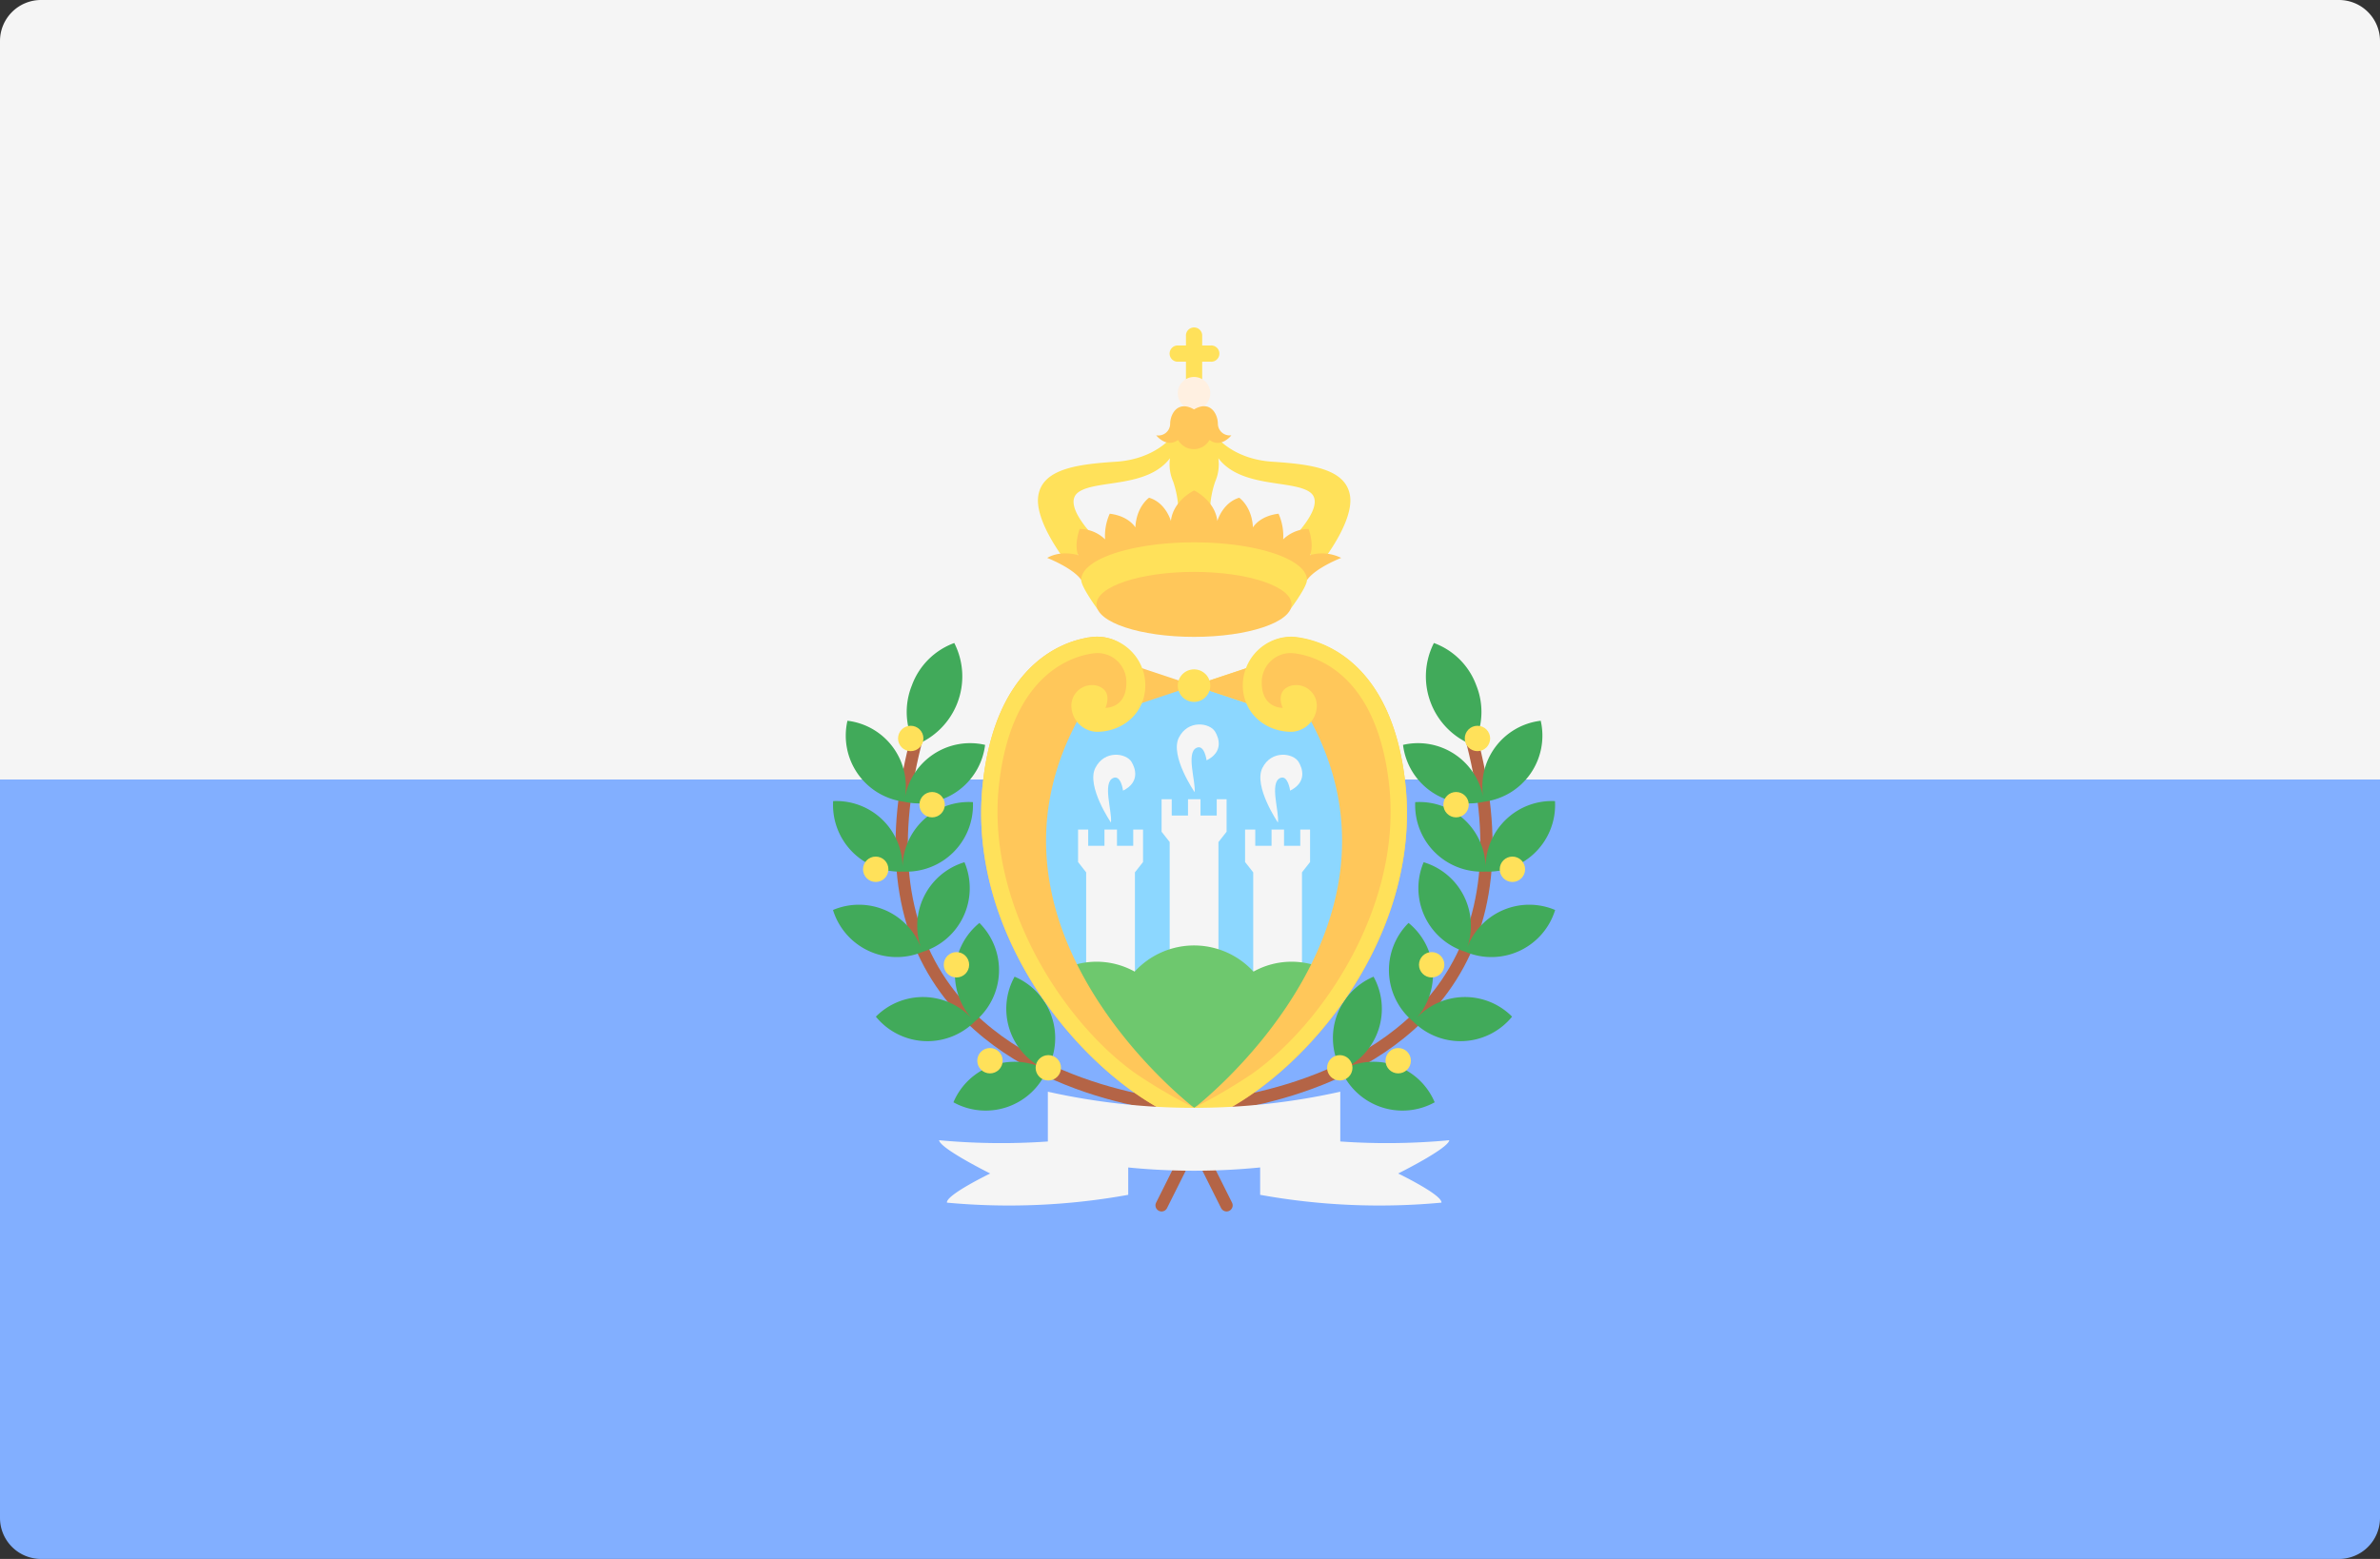 <svg id="fa2d4bdf-9ebe-45b3-927e-4e6bb6e04f98" data-name="Layer 1" xmlns="http://www.w3.org/2000/svg" viewBox="0 0 512 335.45"><rect x="0" y="0" width="512" height="335.45" fill="#333333" stroke="none"/><defs><style>.fd989804-aa4d-4f96-a703-57a893671ec7{fill:#f5f5f5;}.a5637b30-fa2d-4e97-8dd1-8e3cc3b3671f{fill:#82afff;}.a85f5b39-5808-4116-932a-b6a48ec4c6e0{fill:#b46446;}.a3423f0b-517e-4257-a86d-23f220e49e11{fill:#41aa5a;}.bd3e5c42-6255-4766-ab14-e1920dcc0705{fill:#ffe15a;}.e8a360cd-2178-4565-87a6-ba92854b700b{fill:#8cd7ff;}.ae42b4e4-40ae-4495-b584-ad80010c9c95{fill:#6ec86e;}.b6aadc59-3477-47c1-b017-cdd9f14ece35{fill:#fff0e1;}.b851527b-71b6-474e-8d85-7f4e80469b65{fill:#ffc75a;}</style></defs><path class="fd989804-aa4d-4f96-a703-57a893671ec7" d="M512,167.73H0V8.83A8.83,8.83,0,0,1,8.83,0H503.17A8.83,8.83,0,0,1,512,8.83v158.9Z"/><path class="a5637b30-fa2d-4e97-8dd1-8e3cc3b3671f" d="M0,167.73H512V326.62a8.83,8.83,0,0,1-8.83,8.83H8.83A8.83,8.83,0,0,1,0,326.62Z"/><path class="a85f5b39-5808-4116-932a-b6a48ec4c6e0" d="M256.82,239.71c-1.49-.07-36.79-1.87-54.5-26.14-10.33-14.15-12.39-33-6.13-55.91l2.53.69c-6,22.14-4.12,40.19,5.71,53.66,16.95,23.25,52.15,25.06,52.5,25.08Z"/><path class="a3423f0b-517e-4257-a86d-23f220e49e11" d="M196.17,147.48a15.27,15.27,0,0,0,.67,12.88,15.86,15.86,0,0,0,8.45-22A15.29,15.29,0,0,0,196.17,147.48Z"/><path class="a3423f0b-517e-4257-a86d-23f220e49e11" d="M218.27,210.15a14.28,14.28,0,0,0,6.29,19.79,14.26,14.26,0,0,0-19.45,7.25,14.34,14.34,0,0,0,20.13-6.95h0a14.33,14.33,0,0,0-7-20.09Z"/><path class="a3423f0b-517e-4257-a86d-23f220e49e11" d="M210.72,198.58a14.25,14.25,0,0,0-1.55,20.7,14.27,14.27,0,0,0-20.75-.52,14.33,14.33,0,0,0,21.26,1.06h0a14.32,14.32,0,0,0,1-21.24Z"/><path class="a3423f0b-517e-4257-a86d-23f220e49e11" d="M207.45,185.54a14.26,14.26,0,0,0-9.25,18.58,14.27,14.27,0,0,0-19-8.31,14.34,14.34,0,0,0,19.29,9h0a14.33,14.33,0,0,0,9-19.27Z"/><path class="a3423f0b-517e-4257-a86d-23f220e49e11" d="M209.3,172.6a14.25,14.25,0,0,0-15.14,14.2,14.25,14.25,0,0,0-14.93-14.42,14.34,14.34,0,0,0,14.94,15.16h0A14.33,14.33,0,0,0,209.3,172.6Z"/><path class="a3423f0b-517e-4257-a86d-23f220e49e11" d="M211.92,160.28a14.26,14.26,0,0,0-17.28,11.5,14.25,14.25,0,0,0-12.33-16.69,14.33,14.33,0,0,0,12.22,17.43h0a14.32,14.32,0,0,0,17.39-12.23Z"/><circle class="bd3e5c42-6255-4766-ab14-e1920dcc0705" cx="212.97" cy="228.24" r="2.73"/><circle class="bd3e5c42-6255-4766-ab14-e1920dcc0705" cx="225.52" cy="229.77" r="2.73"/><circle class="bd3e5c42-6255-4766-ab14-e1920dcc0705" cx="205.76" cy="207.6" r="2.73"/><circle class="bd3e5c42-6255-4766-ab14-e1920dcc0705" cx="188.39" cy="187.05" r="2.73"/><circle class="bd3e5c42-6255-4766-ab14-e1920dcc0705" cx="200.52" cy="173.15" r="2.73"/><circle class="bd3e5c42-6255-4766-ab14-e1920dcc0705" cx="195.92" cy="158.9" r="2.73"/><path class="a85f5b39-5808-4116-932a-b6a48ec4c6e0" d="M256.93,239.71l-.11-2.63c.35,0,35.55-1.82,52.51-25.07,9.82-13.47,11.74-31.52,5.7-53.66l2.53-.69c6.26,23,4.2,41.76-6.12,55.9C293.72,237.83,258.43,239.64,256.93,239.71Z"/><path class="a3423f0b-517e-4257-a86d-23f220e49e11" d="M317.59,147.48a15.27,15.27,0,0,1-.68,12.88,15.87,15.87,0,0,1-8.44-22A15.32,15.32,0,0,1,317.59,147.48Z"/><path class="a3423f0b-517e-4257-a86d-23f220e49e11" d="M295.48,210.15a14.28,14.28,0,0,1-6.29,19.79,14.26,14.26,0,0,1,19.45,7.25,14.34,14.34,0,0,1-20.13-6.95h0a14.33,14.33,0,0,1,7-20.09Z"/><path class="a3423f0b-517e-4257-a86d-23f220e49e11" d="M303,198.58a14.26,14.26,0,0,1,1.54,20.7,14.27,14.27,0,0,1,20.75-.52,14.33,14.33,0,0,1-21.26,1.06h0a14.33,14.33,0,0,1-1-21.24Z"/><path class="a3423f0b-517e-4257-a86d-23f220e49e11" d="M306.3,185.54a14.26,14.26,0,0,1,9.25,18.58,14.27,14.27,0,0,1,19-8.31,14.34,14.34,0,0,1-19.29,9h0a14.33,14.33,0,0,1-9-19.27Z"/><path class="a3423f0b-517e-4257-a86d-23f220e49e11" d="M304.45,172.6a14.25,14.25,0,0,1,15.14,14.2,14.26,14.26,0,0,1,14.93-14.42,14.34,14.34,0,0,1-14.94,15.16h0a14.33,14.33,0,0,1-15.13-14.94Z"/><path class="a3423f0b-517e-4257-a86d-23f220e49e11" d="M301.83,160.28a14.26,14.26,0,0,1,17.28,11.5,14.25,14.25,0,0,1,12.34-16.69,14.34,14.34,0,0,1-12.23,17.43h0a14.32,14.32,0,0,1-17.39-12.23Z"/><circle class="bd3e5c42-6255-4766-ab14-e1920dcc0705" cx="300.79" cy="228.24" r="2.73"/><circle class="bd3e5c42-6255-4766-ab14-e1920dcc0705" cx="288.22" cy="229.77" r="2.73"/><circle class="bd3e5c42-6255-4766-ab14-e1920dcc0705" cx="307.99" cy="207.6" r="2.73"/><circle class="bd3e5c42-6255-4766-ab14-e1920dcc0705" cx="325.36" cy="187.05" r="2.73"/><circle class="bd3e5c42-6255-4766-ab14-e1920dcc0705" cx="313.24" cy="173.15" r="2.73"/><circle class="bd3e5c42-6255-4766-ab14-e1920dcc0705" cx="317.84" cy="158.9" r="2.73"/><path class="e8a360cd-2178-4565-87a6-ba92854b700b" d="M272.25,148H240.92a17.65,17.65,0,0,0-17.65,17.65v27.6a17.65,17.65,0,0,0,17.65,17.65h31.33a17.65,17.65,0,0,0,17.65-17.65v-27.6A17.65,17.65,0,0,0,272.25,148Z"/><polygon class="fd989804-aa4d-4f96-a703-57a893671ec7" points="261.75 171.98 261.75 175.48 258.26 175.48 258.26 171.98 255.57 171.98 255.57 175.48 252.07 175.48 252.07 171.98 249.89 171.98 249.89 178.97 251.63 181.19 251.63 206.94 262.12 206.94 262.12 181.19 263.87 178.97 263.87 171.98 261.75 171.98"/><path class="fd989804-aa4d-4f96-a703-57a893671ec7" d="M257.39,160.92c1.72-.84,2.18,2.69,2.18,2.69,3.64-1.82,2.69-4.77,1.82-6.19-1.16-1.89-5.82-2.62-7.79,1.31S257,170.46,257,170.46C257.24,168.05,255.13,162,257.39,160.92Z"/><polygon class="fd989804-aa4d-4f96-a703-57a893671ec7" points="279.72 178.5 279.72 182 276.23 182 276.23 178.5 273.54 178.5 273.54 182 270.04 182 270.04 178.5 267.85 178.5 267.85 185.49 269.6 187.71 269.6 213.45 280.09 213.45 280.09 187.71 281.83 185.49 281.83 178.5 279.72 178.5"/><path class="fd989804-aa4d-4f96-a703-57a893671ec7" d="M275.35,167.43c1.73-.83,2.19,2.7,2.19,2.7,3.64-1.82,2.69-4.78,1.82-6.19-1.17-1.9-5.83-2.62-7.79,1.31S274.92,177,274.92,177C275.21,174.57,273.1,168.53,275.35,167.43Z"/><polygon class="fd989804-aa4d-4f96-a703-57a893671ec7" points="243.79 178.5 243.79 182 240.29 182 240.29 178.5 237.6 178.5 237.6 182 234.1 182 234.1 178.5 231.92 178.5 231.92 185.49 233.66 187.71 233.66 213.45 244.15 213.45 244.15 187.71 245.9 185.49 245.9 178.5 243.79 178.5"/><path class="fd989804-aa4d-4f96-a703-57a893671ec7" d="M239.42,167.43c1.73-.83,2.18,2.7,2.18,2.7,3.64-1.82,2.69-4.78,1.82-6.19-1.16-1.9-5.82-2.62-7.79,1.31S239,177,239,177C239.27,174.57,237.16,168.53,239.42,167.43Z"/><path class="ae42b4e4-40ae-4495-b584-ad80010c9c95" d="M285.55,208.8a16.86,16.86,0,0,0-15.9.27,17.31,17.31,0,0,0-25.55,0,16.86,16.86,0,0,0-15.9-.27c5,9.15,14.54,23.94,28.68,29.59C271,232.74,280.56,218,285.55,208.8Z"/><path class="bd3e5c42-6255-4766-ab14-e1920dcc0705" d="M256.72,91.67l.16-.08A.91.91,0,0,0,256.72,91.67Z"/><path class="bd3e5c42-6255-4766-ab14-e1920dcc0705" d="M256.88,91.59l.15.08Z"/><path class="bd3e5c42-6255-4766-ab14-e1920dcc0705" d="M290.41,106.56c-1-5.68-8.3-6.66-16.71-7.21s-12-5.35-12-5.35h-9.61s-3.61,4.8-12,5.35-15.72,1.53-16.71,7.21,6.23,14.63,6.23,14.63l6.33-5.13s-7.75-7.43-3.93-10.16,14.78-.83,19.68-7.3a9.45,9.45,0,0,0,.71,5.08,20.91,20.91,0,0,1,1,8.89h7a20.91,20.91,0,0,1,1-8.89,9.33,9.33,0,0,0,.7-5.08c4.91,6.47,15.91,4.61,19.69,7.3s-3.93,10.16-3.93,10.16l6.33,5.13S291.39,112.24,290.41,106.56Z"/><path class="bd3e5c42-6255-4766-ab14-e1920dcc0705" d="M260.44,74.34h-1.82v-2a1.75,1.75,0,1,0-3.49,0v2h-1.9a1.75,1.75,0,0,0,0,3.49h1.9v5a1.75,1.75,0,0,0,3.49,0v-5h1.82a1.75,1.75,0,1,0,0-3.49Z"/><circle class="b6aadc59-3477-47c1-b017-cdd9f14ece35" cx="256.87" cy="84.61" r="3.5"/><path class="b851527b-71b6-474e-8d85-7f4e80469b65" d="M231.83,155a10.89,10.89,0,0,0,4.73,1.31c5.79,0,8.63-3.28,8.63-9.07S241.69,137,235.9,137a13.71,13.71,0,0,0-1.69.17c-.23,0-.45.07-.67.12-5.57,1.07-19.33,6.19-22.1,31.17-3.88,34.91,24.46,66.41,45.44,73.4v-3.5S207.36,200.53,231.83,155Z"/><polygon class="b851527b-71b6-474e-8d85-7f4e80469b65" points="235.9 140.53 256.88 147.52 235.9 154.51 235.9 140.53"/><polygon class="bd3e5c42-6255-4766-ab14-e1920dcc0705" points="277.85 154.51 256.88 147.52 277.85 140.53 277.85 154.51"/><path class="bd3e5c42-6255-4766-ab14-e1920dcc0705" d="M214.91,168.88c2.5-22.54,14.32-27.18,19.41-28.15l.41-.07a10,10,0,0,1,1.22-.13,6.22,6.22,0,0,1,6.36,6.41c0,3.85-2.26,5.31-4.51,5.38,0,0,1.82-3.78-1.9-4.8a4.45,4.45,0,0,0-5.38,4.95,5.67,5.67,0,0,0,5.38,5c5.8,0,10.49-4.18,10.49-10A10.49,10.49,0,0,0,235.9,137a13.71,13.71,0,0,0-1.69.17c-.23,0-.45.07-.67.12-5.57,1.06-19.33,6.19-22.1,31.17-3.88,34.91,24.46,66.41,45.44,73.4v-3.5a114.26,114.26,0,0,1-12.51-7.32C228.68,219.93,212.08,194.37,214.91,168.88Z"/><path class="b851527b-71b6-474e-8d85-7f4e80469b65" d="M281.93,155a10.94,10.94,0,0,1-4.74,1.31c-5.79,0-8.63-3.28-8.63-9.07s3.5-10.16,9.29-10.16a13.94,13.94,0,0,1,1.7.17l.66.12c5.57,1.07,19.33,6.19,22.11,31.17,3.87,34.91-24.47,66.41-45.44,73.4v-3.5S306.39,200.53,281.93,155Z"/><polygon class="b851527b-71b6-474e-8d85-7f4e80469b65" points="277.85 140.53 256.88 147.52 277.85 154.51 277.85 140.53"/><path class="bd3e5c42-6255-4766-ab14-e1920dcc0705" d="M298.84,168.88c-2.5-22.54-14.32-27.18-19.41-28.15l-.41-.07a9.77,9.77,0,0,0-1.22-.13,6.23,6.23,0,0,0-6.36,6.41c0,3.85,2.26,5.31,4.51,5.38,0,0-1.82-3.78,1.9-4.8a4.45,4.45,0,0,1,5.39,4.95,5.69,5.69,0,0,1-5.39,5c-5.79,0-10.49-4.18-10.49-10A10.49,10.49,0,0,1,277.85,137a13.94,13.94,0,0,1,1.7.17l.66.12c5.57,1.06,19.33,6.19,22.1,31.17,3.88,34.91-24.46,66.41-45.43,73.4v-3.5a114.56,114.56,0,0,0,12.5-7.32C285.07,219.93,301.67,194.37,298.84,168.88Z"/><circle class="bd3e5c42-6255-4766-ab14-e1920dcc0705" cx="256.87" cy="147.53" r="3.5"/><path class="b851527b-71b6-474e-8d85-7f4e80469b65" d="M281.83,119.45c.93-2.41-.32-5.63-.32-5.63a7.85,7.85,0,0,0-5.46,2.24,11.81,11.81,0,0,0-1-5.52c-4.15.49-5.51,2.95-5.51,2.95-.22-4.53-2.95-6.39-2.95-6.39-3.61,1.1-4.7,5-4.7,5-.55-4.48-5-6.56-5-6.56s-4.48,2.08-5,6.56c0,0-1.09-3.94-4.69-5,0,0-2.73,1.86-2.95,6.39,0,0-1.37-2.45-5.52-2.95a11.73,11.73,0,0,0-1,5.52,7.87,7.87,0,0,0-5.46-2.24s-1.26,3.22-.33,5.63c0,0-3.66-1.15-6.66.6,0,0,5.5,2.13,7.34,4.75h48.56c1.83-2.62,7.34-4.75,7.34-4.75A9.23,9.23,0,0,0,281.83,119.45Z"/><path class="bd3e5c42-6255-4766-ab14-e1920dcc0705" d="M281.16,124.8c0,1.57-3.68,6.43-3.68,6.43a184,184,0,0,1-20.6,1.66,180.75,180.75,0,0,1-20.69-1.7s-3.59-4.84-3.59-6.39c0-4.47,10.87-8.1,24.28-8.1S281.16,120.33,281.16,124.8Z"/><ellipse class="b851527b-71b6-474e-8d85-7f4e80469b65" cx="256.87" cy="130.05" rx="20.98" ry="6.99"/><path class="b851527b-71b6-474e-8d85-7f4e80469b65" d="M262,91.27c0-2.3-1.71-5.21-5.13-3.17-3.43-2-5.14.87-5.14,3.17a2.54,2.54,0,0,1-3,2.4s2.19,2.84,4.7,1a3.89,3.89,0,0,0,6.77,0c2.51,1.86,4.7-1,4.7-1A2.54,2.54,0,0,1,262,91.27Z"/><path class="a85f5b39-5808-4116-932a-b6a48ec4c6e0" d="M249.88,260.68a1.37,1.37,0,0,1-.58-.14,1.31,1.31,0,0,1-.59-1.76l7-14a1.31,1.31,0,1,1,2.35,1.17l-7,14A1.31,1.31,0,0,1,249.88,260.68Z"/><path class="a85f5b39-5808-4116-932a-b6a48ec4c6e0" d="M263.87,260.68a1.34,1.34,0,0,1-1.18-.73l-7-14a1.31,1.31,0,0,1,2.35-1.17l7,14a1.31,1.31,0,0,1-.59,1.76A1.34,1.34,0,0,1,263.87,260.68Z"/><path class="fd989804-aa4d-4f96-a703-57a893671ec7" d="M288.33,248.44a144.2,144.2,0,0,1-62.91,0V234.91a144.2,144.2,0,0,0,62.91,0Z"/><path class="fd989804-aa4d-4f96-a703-57a893671ec7" d="M242.75,243.35a144,144,0,0,1-40.73,2c.23,1.81,11,7.16,11,7.16s-9.52,4.6-9.31,6.27a144,144,0,0,0,39-1.68V243.35Z"/><path class="fd989804-aa4d-4f96-a703-57a893671ec7" d="M271.05,243.35a144,144,0,0,0,40.73,2c-.23,1.81-11,7.16-11,7.16s9.52,4.6,9.31,6.27a144,144,0,0,1-39-1.68V243.35Z"/></svg>